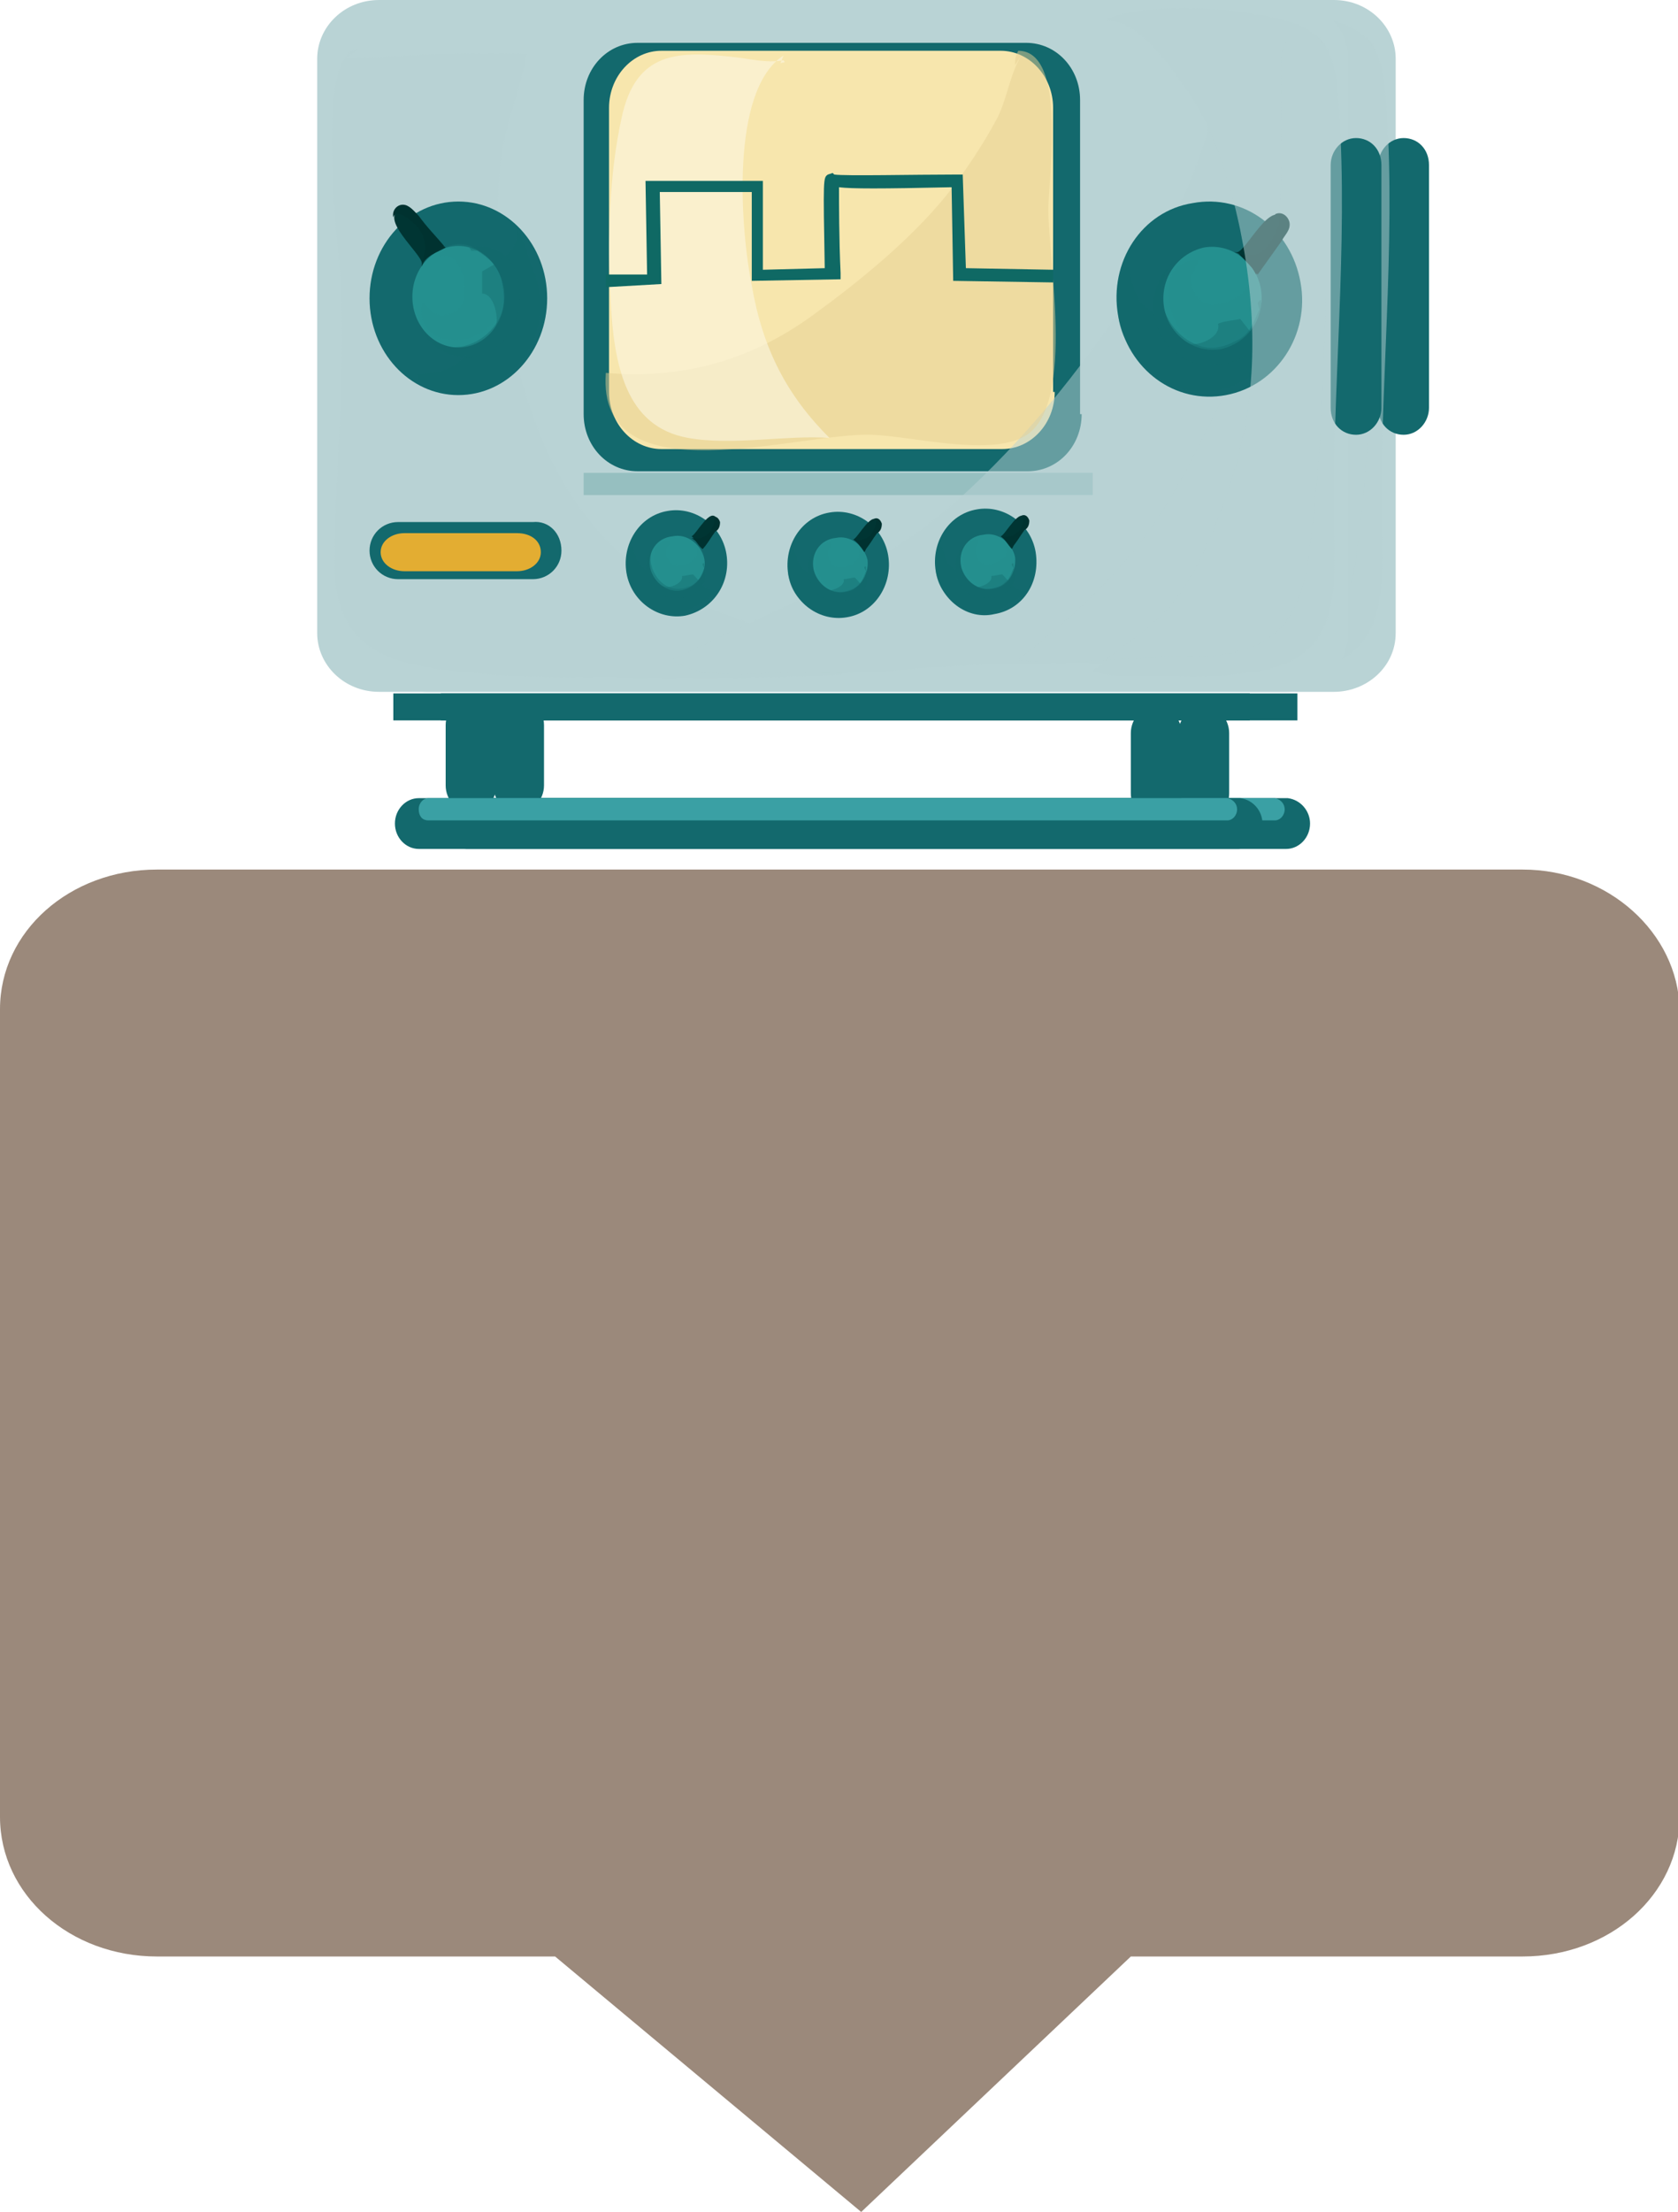 <!-- Generator: Adobe Illustrator 21.0.0, SVG Export Plug-In  -->
<svg version="1.1"
	 xmlns="http://www.w3.org/2000/svg" xmlns:xlink="http://www.w3.org/1999/xlink" xmlns:a="http://ns.adobe.com/AdobeSVGViewerExtensions/3.0/"
	 x="0px" y="0px" width="105.8px" height="139.4px" viewBox="0 0 105.8 139.4" style="enable-background:new 0 0 105.8 139.4;"
	 xml:space="preserve">
<style type="text/css">
	.st0{fill:#9B897B;}
	.st1{fill:#B9D3D5;}
	.st2{opacity:0.5;fill:#B9D3D5;}
	.st3{fill:#13696D;}
	.st4{fill:#F7E6AD;}
	.st5{fill:#96BFC0;}
	.st6{opacity:0.5;fill:#E7D194;}
	.st7{opacity:0.6;fill:#FCF6E2;}
	.st8{fill:#24908F;}
	.st9{opacity:0.2;fill:#24908F;}
	.st10{opacity:0.4;fill:#13696D;}
	.st11{fill:#003533;}
	.st12{fill:#003230;}
	.st13{fill:#0F6964;}
	.st14{fill:#E3AD32;}
	.st15{fill:#3AA0A4;}
</style>
<defs>
</defs>
<path class="st0" d="M96,54.8H9.9c-5.5,0-9.9,3.9-9.9,8.8v50.9c0,4.9,4.4,8.8,9.9,8.8H35l19.3,16.1l17-16.1H96
	c5.5,0,9.9-3.9,9.9-8.8V63.6C105.8,58.8,101.4,54.8,96,54.8z"/>
<g>
	<path class="st1" d="M88,39.9c0,2.1-1.8,3.7-3.9,3.7H26.9c-2.2,0-3.9-1.7-3.9-3.7V3.7C23,1.7,24.7,0,26.9,0h57.2
		C86.3,0,88,1.7,88,3.7V39.9z"/>
	<path class="st2" d="M25.6,3.1c-2.9,0.1-1.2,12.8-1.1,14.9c0.3,5.9-0.4,11.8-0.4,17.6c0,4.3,2.2,5.9,6.1,6.5
		c3.8,0.6,8.1,0.6,11.9,0.6c4.5,0,9.4,0.1,14-0.2c-2.1-2.3-7.3-3.5-10.2-5c-5-2.6-8-7-9.7-12.5c-1.4-4.3-2.1-9.7-1.7-14.3
		c0.2-2.5,1.3-4.9,1.7-7.3c-3.8-0.2-7.5,0.2-11.3,0.2L25.6,3.1z"/>
	<g>
		<path class="st3" d="M34.3,49.5c0,0.9-0.7,1.7-1.6,1.7l0,0c-0.9,0-1.6-0.8-1.6-1.7v-3.8c0-0.9,0.7-1.7,1.6-1.7l0,0
			c0.9,0,1.6,0.8,1.6,1.7V49.5z"/>
		<path class="st3" d="M71.2,26.1c0,2-1.5,3.6-3.4,3.6H43.2c-1.9,0-3.4-1.6-3.4-3.6V6.3c0-2,1.5-3.6,3.4-3.6h24.5
			c1.9,0,3.4,1.6,3.4,3.6V26.1z"/>
		<path class="st4" d="M69.5,24.7c0,2-1.5,3.6-3.3,3.6H44.7c-1.8,0-3.3-1.6-3.3-3.6V6.8c0-2,1.5-3.6,3.3-3.6h21.4
			c1.8,0,3.3,1.6,3.3,3.6V24.7z"/>
		<rect x="39.8" y="29.8" class="st5" width="32.1" height="1.4"/>
		<path class="st2" d="M79.8,3.3c0.2,5.2-3,11.3-5.7,15.5c-3.1,4.7-6.6,9-10.7,12.7c-5.4,4.8-12,7-18,10.1c1.7,1.3,5.2,0.8,7.3,0.8
			c2.5,0,5,0.1,7.4-0.2c4.3-0.4,8.6-0.4,12.9-0.4c3.2,0,8.7,0.7,11.4-1.2c2-1.4,1.7-3.9,1.7-6c0-3.4,0.2-6.8,0.4-10.2
			c0.3-5.9-0.2-11.9-0.2-17.8c0-2.1-0.3-3.6-2.5-4.1c-1.6-0.4-4,0.3-4.6,1.7L79.8,3.3z"/>
		<path class="st2" d="M83.8,3.6c-0.2,5,0.5,9.3-1,14.2c-1.3,4.5-3.2,8.6-5.5,12.7c-2.7,4.9-6,7.8-10.1,11.1c3.4,0.3,7-0.2,10.5-0.2
			c4.5,0,7.1-1.2,7.8-6.2c1.3-9.7,1-19.9,1.4-29.7c0-1.1,0.2-2.7-1-3.3c-1.6-0.9-2.3,0.9-2.1,2.3V3.6z"/>
		<path class="st6" d="M67.4,3.5c-0.7,1.1-0.9,2.7-1.5,3.9c-0.9,1.7-2.1,3.5-3.3,5c-2.3,2.8-5.5,5.4-8.4,7.5c-4,2.9-8.3,4-13,3.6
			c-0.6,8,12.3,3.7,16.8,3.9c2.5,0.1,7.1,1.3,9.4,0.2c3.5-1.6,1.7-11,1.7-14.4c0-2,1.2-10-1.9-10C67,3.6,67,3.8,67,4.1L67.4,3.5z"/>
		<path class="st7" d="M52.4,3.5c-3.4,2.2-2.7,11-2,14.5c0.7,4,2.2,6.9,4.9,9.6c-2.7-0.2-6.1,0.5-8.9,0c-4-0.7-4.7-4.7-4.9-8.7
			c-0.2-3.8-0.1-7.9,0.7-11.5c0.9-4.2,3.6-4.2,7.1-3.8c1,0.1,2,0.4,3.1,0.2c0.2,0.2-0.1,0.1-0.2,0.2L52.4,3.5z"/>
		<g>
			<ellipse class="st3" cx="31.9" cy="18.8" rx="5.6" ry="6.1"/>
			<ellipse class="st8" cx="31.9" cy="18.7" rx="2.9" ry="3.2"/>
			<path class="st9" d="M30.7,16.2c1.4-0.5,1.9,2.1,1.4,3c-0.3,0.5-1,0.8-1.6,0.6c-0.3-0.1-0.6-0.6-0.9-0.7c-0.6,3.1,4.3,3,5,0.3
				c0.4-1.9-1.2-4.6-3.3-3.9C31,15.6,30.6,15.8,30.7,16.2L30.7,16.2z"/>
			<path class="st10" d="M35.6,14.5c0.2,1.3-1.3,2.1-2.2,2.6c0,0.4,0,1,0,1.4c0.7,0,1,1.3,0.9,1.9c-0.2,0.7-0.7,1.2-1.3,1.5
				c-0.6,0.3-0.9,0.9-1.5,1.2c-0.7,0.4-1.4,0.4-2.2,0.5c0,0.9,2,1.2,2.5,1.2c1.2,0.1,2.2-0.4,3.1-1.1c2.2-1.7,2.7-4.5,1.6-7
				C36.3,16.1,36,14.9,35.6,14.5L35.6,14.5z"/>
			<path class="st10" d="M33.1,15.8c0.7,0.5,1.3,0.9,1.5,1.8c0.2,0.9,0.3,1.8-0.2,2.6c-0.8,1.4-2.7,2.2-4.1,1.3
				c-0.3-0.2-0.6-0.5-0.8-0.8c1.3,2.4,4.5,2.4,5.8,0c0.9-1.7,0.6-4.6-1.4-5.1c-0.4-0.1-0.9-0.1-1.3,0c0,0.1,0.1,0.1,0.1,0.2
				L33.1,15.8z"/>
			<path class="st11" d="M29.6,16.6c0-0.6-2.8-2.9-1.3-3.4c0.7-0.2,1,0.6,1.3,1.1c0.4,0.6,1,0.9,1.5,1.3c-0.5,0.3-1.3,0.5-1.5,1.2
				L29.6,16.6z"/>
			<path class="st12" d="M27.8,13.7c-0.1-0.4,0.2-0.8,0.6-0.8c0.4,0,0.7,0.4,1,0.7c0.5,0.7,1.1,1.3,1.6,1.9c-0.5,0.3-0.9,0.6-1.4,1
				c0.3-0.7,0.3-1.4-0.2-2.1C29.3,14.2,28,13,27.8,13.7L27.8,13.7z"/>
		</g>
		<g>
			<path class="st3" d="M80.3,24.9c-3.2,0.6-6.2-1.6-6.8-5c-0.6-3.4,1.5-6.6,4.7-7.1c3.2-0.6,6.2,1.6,6.8,5
				C85.6,21.1,83.5,24.3,80.3,24.9z"/>
			<path class="st8" d="M80,22c-1.7,0.3-3.3-0.9-3.6-2.6c-0.3-1.8,0.8-3.4,2.5-3.8c1.7-0.3,3.3,0.9,3.6,2.6C82.8,20,81.7,21.6,80,22
				z"/>
			<path class="st9" d="M81.6,17c0.8,1.4-1.6,2.5-2.6,2.1c-0.5-0.2-1-1-0.9-1.6c0.1-0.4,0.5-0.8,0.4-1.1c-3-0.1-2,5.2,0.6,5.4
				c1.9,0.1,4.1-2.1,3.1-4.3c-0.1-0.3-0.4-0.7-0.7-0.7L81.6,17z"/>
			<path class="st10" d="M84.1,22c-1.2,0.4-2.2-1-2.9-1.9c-0.4,0.1-0.9,0.1-1.4,0.3c0.2,0.8-1,1.3-1.6,1.3c-0.7-0.1-1.3-0.6-1.7-1.2
				c-0.4-0.6-1-0.9-1.5-1.4c-0.5-0.6-0.7-1.5-0.8-2.3c-0.9,0.1-0.8,2.3-0.7,3c0.1,1.3,0.8,2.3,1.6,3.2c2,2.1,4.7,2.2,6.9,0.6
				C82.7,23.1,83.8,22.6,84.1,22L84.1,22z"/>
			<path class="st10" d="M82.4,19.5c-0.4,0.9-0.6,1.6-1.5,2c-0.8,0.4-1.6,0.6-2.5,0.2c-1.5-0.6-2.6-2.5-2-4.2c0.1-0.4,0.3-0.7,0.6-1
				c-2.1,1.8-1.5,5.3,1.1,6.3c1.8,0.6,4.5-0.1,4.6-2.5c0-0.4-0.1-1-0.2-1.4c-0.1,0-0.1,0.1-0.2,0.2L82.4,19.5z"/>
			<path class="st11" d="M81,15.9c0.6-0.1,2.2-3.5,3-2c0.3,0.7-0.4,1.2-0.8,1.6c-0.5,0.6-0.6,1.2-1,1.8c-0.3-0.5-0.7-1.3-1.4-1.4
				L81,15.9z"/>
			<path class="st12" d="M83.4,13.5c0.4-0.2,0.8,0.1,0.9,0.5c0.1,0.5-0.3,0.8-0.5,1.2c-0.5,0.7-1,1.4-1.5,2.1
				c-0.4-0.5-0.8-0.9-1.2-1.3c0.8,0.2,1.4,0.1,1.9-0.6c0.2-0.2,1.1-1.9,0.4-1.8L83.4,13.5z"/>
		</g>
		<path class="st13" d="M41.2,18.1l0-0.8l2.6,0l-0.1-5.9h7.4l0,5.6l3.9-0.1c-0.1-5.7-0.1-5.7,0.2-5.9l0.3-0.1l0.1,0.1
			c0.7,0.1,5,0,7.7,0l0.4,0l0.2,5.9l5.5,0.1l0,0.8l-6.3-0.1L63,11.8c-4.5,0.1-6.3,0.1-7.1,0c0,0.9,0,3.3,0.1,5.4l0,0.4l-5.6,0.1
			l0-5.6h-5.8l0.1,5.8L41.2,18.1z"/>
		<g>
			<path class="st3" d="M46.2,38.8c-1.7,0.3-3.4-0.9-3.7-2.7c-0.3-1.8,0.8-3.6,2.6-3.9c1.7-0.3,3.4,0.9,3.7,2.7
				C49.1,36.7,48,38.4,46.2,38.8z"/>
			<path class="st8" d="M46,37.2c-0.9,0.2-1.8-0.5-2-1.4c-0.2-1,0.4-1.9,1.4-2c0.9-0.2,1.8,0.5,2,1.4C47.6,36.1,46.9,37,46,37.2z"/>
			<path class="st9" d="M46.9,34.5c0.4,0.8-0.9,1.3-1.4,1.1c-0.3-0.1-0.5-0.5-0.5-0.9c0-0.2,0.3-0.4,0.2-0.6c-1.6-0.1-1.1,2.8,0.4,3
				c1,0.1,2.2-1.2,1.7-2.3C47.2,34.6,47.1,34.4,46.9,34.5L46.9,34.5z"/>
			<path class="st10" d="M48.3,37.2c-0.7,0.2-1.2-0.6-1.6-1c-0.2,0-0.5,0.1-0.7,0.1c0.1,0.4-0.6,0.7-0.9,0.7c-0.4,0-0.7-0.3-0.9-0.6
				c-0.2-0.3-0.5-0.5-0.8-0.8c-0.3-0.3-0.4-0.8-0.5-1.2c-0.5,0.1-0.4,1.3-0.4,1.6c0.1,0.7,0.4,1.3,0.9,1.7c1.1,1.2,2.6,1.2,3.8,0.3
				C47.5,37.8,48.1,37.5,48.3,37.2L48.3,37.2z"/>
			<path class="st10" d="M47.4,35.8c-0.2,0.5-0.3,0.8-0.8,1.1c-0.5,0.2-0.9,0.3-1.4,0.1c-0.8-0.3-1.4-1.4-1.1-2.3
				c0.1-0.2,0.2-0.4,0.3-0.5c-1.1,1-0.8,2.9,0.6,3.4c1,0.3,2.4-0.1,2.5-1.3c0-0.2-0.1-0.5-0.1-0.8c-0.1,0-0.1,0-0.1,0.1L47.4,35.8z"
				/>
			<path class="st11" d="M46.6,33.8c0.3-0.1,1.2-1.9,1.6-1.1c0.2,0.4-0.2,0.7-0.4,0.9c-0.3,0.3-0.3,0.7-0.5,1
				C47,34.4,46.8,33.9,46.6,33.8L46.6,33.8z"/>
			<path class="st12" d="M47.9,32.6c0.2-0.1,0.4,0,0.5,0.3c0,0.3-0.1,0.5-0.3,0.6c-0.3,0.4-0.5,0.8-0.8,1.1
				c-0.2-0.3-0.4-0.5-0.7-0.7c0.4,0.1,0.8,0,1.1-0.3C47.8,33.5,48.3,32.6,47.9,32.6L47.9,32.6z"/>
		</g>
		<g>
			<path class="st3" d="M56.4,38.9c-1.7,0.3-3.4-0.9-3.7-2.7c-0.3-1.8,0.8-3.6,2.6-3.9C57,32,58.7,33.2,59,35
				C59.3,36.8,58.2,38.6,56.4,38.9z"/>
			<path class="st8" d="M56.3,37.3c-0.9,0.2-1.8-0.5-2-1.4c-0.2-1,0.4-1.9,1.4-2c0.9-0.2,1.8,0.5,2,1.4
				C57.8,36.2,57.2,37.2,56.3,37.3z"/>
			<path class="st9" d="M57.1,34.6c0.4,0.8-0.9,1.3-1.4,1.1c-0.3-0.1-0.5-0.5-0.5-0.9c0-0.2,0.3-0.4,0.2-0.6c-1.6-0.1-1.1,2.8,0.4,3
				c1,0.1,2.2-1.2,1.7-2.3C57.5,34.8,57.3,34.5,57.1,34.6L57.1,34.6z"/>
			<path class="st10" d="M58.5,37.4c-0.7,0.2-1.2-0.6-1.6-1c-0.2,0-0.5,0.1-0.7,0.1c0.1,0.4-0.6,0.7-0.9,0.7c-0.4,0-0.7-0.3-0.9-0.6
				c-0.2-0.3-0.5-0.5-0.8-0.8c-0.3-0.3-0.4-0.8-0.5-1.2c-0.5,0.1-0.4,1.3-0.4,1.6c0.1,0.7,0.4,1.3,0.9,1.7c1.1,1.2,2.6,1.2,3.8,0.3
				C57.8,37.9,58.3,37.7,58.5,37.4L58.5,37.4z"/>
			<path class="st10" d="M57.6,36c-0.2,0.5-0.3,0.8-0.8,1.1c-0.5,0.2-0.9,0.3-1.4,0.1c-0.8-0.3-1.4-1.4-1.1-2.3
				c0.1-0.2,0.2-0.4,0.3-0.5c-1.1,1-0.8,2.9,0.6,3.4c1,0.3,2.4-0.1,2.5-1.3c0-0.2-0.1-0.5-0.1-0.8c-0.1,0-0.1,0-0.1,0.1L57.6,36z"/>
			<path class="st11" d="M56.8,34c0.3-0.1,1.2-1.9,1.6-1.1c0.2,0.4-0.2,0.7-0.4,0.9c-0.3,0.3-0.3,0.7-0.5,1
				C57.3,34.5,57,34.1,56.8,34L56.8,34z"/>
			<path class="st12" d="M58.1,32.7c0.2-0.1,0.4,0,0.5,0.3c0,0.3-0.1,0.5-0.3,0.6c-0.3,0.4-0.5,0.8-0.8,1.1
				c-0.2-0.3-0.4-0.5-0.7-0.7c0.4,0.1,0.8,0,1.1-0.3C58,33.6,58.5,32.7,58.1,32.7L58.1,32.7z"/>
		</g>
		<g>
			<path class="st3" d="M65.7,38.7C64,39.1,62.3,37.8,62,36c-0.3-1.8,0.8-3.6,2.6-3.9c1.7-0.3,3.4,0.9,3.7,2.7
				C68.6,36.7,67.5,38.4,65.7,38.7z"/>
			<path class="st8" d="M65.6,37.1c-0.9,0.2-1.8-0.5-2-1.4c-0.2-1,0.4-1.9,1.4-2c0.9-0.2,1.8,0.5,2,1.4C67.1,36.1,66.5,37,65.6,37.1
				z"/>
			<path class="st9" d="M66.4,34.4c0.4,0.8-0.9,1.3-1.4,1.1c-0.3-0.1-0.5-0.5-0.5-0.9c0-0.2,0.3-0.4,0.2-0.6c-1.6-0.1-1.1,2.8,0.4,3
				c1,0.1,2.2-1.2,1.7-2.3C66.8,34.6,66.6,34.4,66.4,34.4L66.4,34.4z"/>
			<path class="st10" d="M67.8,37.2c-0.7,0.2-1.2-0.6-1.6-1c-0.2,0-0.5,0.1-0.7,0.1c0.1,0.4-0.6,0.7-0.9,0.7c-0.4,0-0.7-0.3-0.9-0.6
				c-0.2-0.3-0.5-0.5-0.8-0.8c-0.3-0.3-0.4-0.8-0.5-1.2c-0.5,0.1-0.4,1.3-0.4,1.6c0.1,0.7,0.4,1.3,0.9,1.7c1.1,1.2,2.6,1.2,3.8,0.3
				C67.1,37.8,67.6,37.5,67.8,37.2L67.8,37.2z"/>
			<path class="st10" d="M66.9,35.8c-0.2,0.5-0.3,0.8-0.8,1.1c-0.5,0.2-0.9,0.3-1.4,0.1c-0.8-0.3-1.4-1.4-1.1-2.3
				c0.1-0.2,0.2-0.4,0.3-0.5c-1.1,1-0.8,2.9,0.6,3.4c1,0.3,2.4-0.1,2.5-1.3c0-0.2-0.1-0.5-0.1-0.8c-0.1,0-0.1,0-0.1,0.1L66.9,35.8z"
				/>
			<path class="st11" d="M66.1,33.8c0.3-0.1,1.2-1.9,1.6-1.1c0.2,0.4-0.2,0.7-0.4,0.9c-0.3,0.3-0.3,0.7-0.5,1
				C66.6,34.4,66.3,33.9,66.1,33.8L66.1,33.8z"/>
			<path class="st12" d="M67.4,32.5c0.2-0.1,0.4,0,0.5,0.3c0,0.3-0.1,0.5-0.3,0.6c-0.3,0.4-0.5,0.8-0.8,1.1
				c-0.2-0.3-0.4-0.5-0.7-0.7c0.4,0.1,0.8,0,1.1-0.3C67.3,33.5,67.8,32.5,67.4,32.5L67.4,32.5z"/>
		</g>
		<path class="st3" d="M38.4,34.7c0,1-0.8,1.8-1.8,1.8h-8.5c-1,0-1.8-0.8-1.8-1.8l0,0c0-1,0.8-1.8,1.8-1.8h8.5
			C37.6,32.8,38.4,33.6,38.4,34.7L38.4,34.7z"/>
		<path class="st14" d="M37.1,34.8c0,0.7-0.7,1.2-1.5,1.2h-7.1c-0.8,0-1.5-0.5-1.5-1.2l0,0c0-0.7,0.7-1.2,1.5-1.2h7.1
			C36.5,33.6,37.1,34.1,37.1,34.8L37.1,34.8z"/>
		<rect x="27.8" y="43.7" class="st3" width="54" height="1.7"/>
		<path class="st3" d="M90.1,25.7c0,0.9-0.7,1.7-1.6,1.7l0,0c-0.9,0-1.6-0.7-1.6-1.7V10.4c0-0.9,0.7-1.7,1.6-1.7l0,0
			c0.9,0,1.6,0.7,1.6,1.7V25.7z"/>
		<path class="st3" d="M77.5,50c0,0.9-0.7,1.7-1.6,1.7l0,0c-0.9,0-1.6-0.8-1.6-1.7v-3.8c0-0.9,0.7-1.7,1.6-1.7l0,0
			c0.9,0,1.6,0.8,1.6,1.7V50z"/>
		<path class="st3" d="M82.6,51.9c0,0.9-0.7,1.6-1.5,1.6H29.4c-0.8,0-1.5-0.7-1.5-1.6l0,0c0-0.9,0.7-1.6,1.5-1.6h51.8
			C82,50.4,82.6,51.1,82.6,51.9L82.6,51.9z"/>
		<path class="st15" d="M81,51c0,0.4-0.3,0.7-0.6,0.7H30c-0.4,0-0.6-0.3-0.6-0.7l0,0c0-0.4,0.3-0.7,0.6-0.7h50.4
			C80.8,50.4,81,50.7,81,51L81,51z"/>
		<path class="st2" d="M72.8,1.3c1.9,0,3.7,2.5,4.7,3.9c2,2.7,3,6,3.7,9.3c1.1,5.4,1.1,10.7-0.6,15.9c-0.9,2.7-2.1,5.9-4,8
			c-1.4,1.5-3.2,2.5-4.7,3.9c1.3,0.5,3.4,0.2,4.9,0.3c1.9,0.1,3.7,0,5.6-0.3c5.6-1,4.7-5.8,4.7-10.7c0-8.7,1-17.7,0.2-26.3
			c-0.4-3.7-2.7-4-5.7-4.5c-2.5-0.4-6.6-0.5-8.8,0.4H72.8z"/>
	</g>
</g>
<g>
	<path class="st1" d="M85,39.9c0,2.1-1.8,3.7-3.9,3.7H23.9c-2.2,0-3.9-1.7-3.9-3.7V3.7C20,1.7,21.7,0,23.9,0h57.2
		C83.3,0,85,1.7,85,3.7V39.9z"/>
	<path class="st2" d="M22.6,3.1c-2.9,0.1-1.2,12.8-1.1,14.9c0.3,5.9-0.4,11.8-0.4,17.6c0,4.3,2.2,5.9,6.1,6.5
		c3.8,0.6,8.1,0.6,11.9,0.6c4.5,0,9.4,0.1,14-0.2c-2.1-2.3-7.3-3.5-10.2-5c-5-2.6-8-7-9.7-12.5c-1.4-4.3-2.1-9.7-1.7-14.3
		c0.2-2.5,1.3-4.9,1.7-7.3c-3.8-0.2-7.5,0.2-11.3,0.2L22.6,3.1z"/>
	<g>
		<path class="st3" d="M31.3,49.5c0,0.9-0.7,1.7-1.6,1.7l0,0c-0.9,0-1.6-0.8-1.6-1.7v-3.8c0-0.9,0.7-1.7,1.6-1.7l0,0
			c0.9,0,1.6,0.8,1.6,1.7V49.5z"/>
		<path class="st3" d="M68.2,26.1c0,2-1.5,3.6-3.4,3.6H40.2c-1.9,0-3.4-1.6-3.4-3.6V6.3c0-2,1.5-3.6,3.4-3.6h24.5
			c1.9,0,3.4,1.6,3.4,3.6V26.1z"/>
		<path class="st4" d="M66.5,24.7c0,2-1.5,3.6-3.3,3.6H41.7c-1.8,0-3.3-1.6-3.3-3.6V6.8c0-2,1.5-3.6,3.3-3.6h21.4
			c1.8,0,3.3,1.6,3.3,3.6V24.7z"/>
		<rect x="36.8" y="29.8" class="st5" width="32.1" height="1.4"/>
		<path class="st2" d="M76.8,3.3c0.2,5.2-3,11.3-5.7,15.5c-3.1,4.7-6.6,9-10.7,12.7c-5.4,4.8-12,7-18,10.1c1.7,1.3,5.2,0.8,7.3,0.8
			c2.5,0,5,0.1,7.4-0.2c4.3-0.4,8.6-0.4,12.9-0.4c3.2,0,8.7,0.7,11.4-1.2c2-1.4,1.7-3.9,1.7-6c0-3.4,0.2-6.8,0.4-10.2
			c0.3-5.9-0.2-11.9-0.2-17.8c0-2.1-0.3-3.6-2.5-4.1c-1.6-0.4-4,0.3-4.6,1.7L76.8,3.3z"/>
		<path class="st2" d="M80.8,3.6c-0.2,5,0.5,9.3-1,14.2c-1.3,4.5-3.2,8.6-5.5,12.7c-2.7,4.9-6,7.8-10.1,11.1c3.4,0.3,7-0.2,10.5-0.2
			c4.5,0,7.1-1.2,7.8-6.2c1.3-9.7,1-19.9,1.4-29.7c0-1.1,0.2-2.7-1-3.3c-1.6-0.9-2.3,0.9-2.1,2.3V3.6z"/>
		<path class="st6" d="M64.4,3.5c-0.7,1.1-0.9,2.7-1.5,3.9c-0.9,1.7-2.1,3.5-3.3,5c-2.3,2.8-5.5,5.4-8.4,7.5c-4,2.9-8.3,4-13,3.6
			c-0.6,8,12.3,3.7,16.8,3.9c2.5,0.1,7.1,1.3,9.4,0.2c3.5-1.6,1.7-11,1.7-14.4c0-2,1.2-10-1.9-10C64,3.6,64,3.8,64,4.1L64.4,3.5z"/>
		<path class="st7" d="M49.4,3.5c-3.4,2.2-2.7,11-2,14.5c0.7,4,2.2,6.9,4.9,9.6c-2.7-0.2-6.1,0.5-8.9,0c-4-0.7-4.7-4.7-4.9-8.7
			c-0.2-3.8-0.1-7.9,0.7-11.5c0.9-4.2,3.6-4.2,7.1-3.8c1,0.1,2,0.4,3.1,0.2c0.2,0.2-0.1,0.1-0.2,0.2L49.4,3.5z"/>
		<g>
			<ellipse class="st3" cx="28.9" cy="18.8" rx="5.6" ry="6.1"/>
			<ellipse class="st8" cx="28.9" cy="18.7" rx="2.9" ry="3.2"/>
			<path class="st9" d="M27.7,16.2c1.4-0.5,1.9,2.1,1.4,3c-0.3,0.5-1,0.8-1.6,0.6c-0.3-0.1-0.6-0.6-0.9-0.7c-0.6,3.1,4.3,3,5,0.3
				c0.4-1.9-1.2-4.6-3.3-3.9C28,15.6,27.6,15.8,27.7,16.2L27.7,16.2z"/>
			<path class="st10" d="M32.6,14.5c0.2,1.3-1.3,2.1-2.2,2.6c0,0.4,0,1,0,1.4c0.7,0,1,1.3,0.9,1.9c-0.2,0.7-0.7,1.2-1.3,1.5
				c-0.6,0.3-0.9,0.9-1.5,1.2c-0.7,0.4-1.4,0.4-2.2,0.5c0,0.9,2,1.2,2.5,1.2c1.2,0.1,2.2-0.4,3.1-1.1c2.2-1.7,2.7-4.5,1.6-7
				C33.3,16.1,33,14.9,32.6,14.5L32.6,14.5z"/>
			<path class="st10" d="M30.1,15.8c0.7,0.5,1.3,0.9,1.5,1.8c0.2,0.9,0.3,1.8-0.2,2.6c-0.8,1.4-2.7,2.2-4.1,1.3
				c-0.3-0.2-0.6-0.5-0.8-0.8c1.3,2.4,4.5,2.4,5.8,0c0.9-1.7,0.6-4.6-1.4-5.1c-0.4-0.1-0.9-0.1-1.3,0c0,0.1,0.1,0.1,0.1,0.2
				L30.1,15.8z"/>
			<path class="st11" d="M26.6,16.6c0-0.6-2.8-2.9-1.3-3.4c0.7-0.2,1,0.6,1.3,1.1c0.4,0.6,1,0.9,1.5,1.3c-0.5,0.3-1.3,0.5-1.5,1.2
				L26.6,16.6z"/>
			<path class="st12" d="M24.8,13.7c-0.1-0.4,0.2-0.8,0.6-0.8c0.4,0,0.7,0.4,1,0.7c0.5,0.7,1.1,1.3,1.6,1.9c-0.5,0.3-0.9,0.6-1.4,1
				c0.3-0.7,0.3-1.4-0.2-2.1C26.3,14.2,25,13,24.8,13.7L24.8,13.7z"/>
		</g>
		<g>
			<path class="st3" d="M77.3,24.9c-3.2,0.6-6.2-1.6-6.8-5c-0.6-3.4,1.5-6.6,4.7-7.1c3.2-0.6,6.2,1.6,6.8,5
				C82.6,21.1,80.5,24.3,77.3,24.9z"/>
			<path class="st8" d="M77,22c-1.7,0.3-3.3-0.9-3.6-2.6c-0.3-1.8,0.8-3.4,2.5-3.8c1.7-0.3,3.3,0.9,3.6,2.6C79.8,20,78.7,21.6,77,22
				z"/>
			<path class="st9" d="M78.6,17c0.8,1.4-1.6,2.5-2.6,2.1c-0.5-0.2-1-1-0.9-1.6c0.1-0.4,0.5-0.8,0.4-1.1c-3-0.1-2,5.2,0.6,5.4
				c1.9,0.1,4.1-2.1,3.1-4.3c-0.1-0.3-0.4-0.7-0.7-0.7L78.6,17z"/>
			<path class="st10" d="M81.1,22c-1.2,0.4-2.2-1-2.9-1.9c-0.4,0.1-0.9,0.1-1.4,0.3c0.2,0.8-1,1.3-1.6,1.3c-0.7-0.1-1.3-0.6-1.7-1.2
				c-0.4-0.6-1-0.9-1.5-1.4c-0.5-0.6-0.7-1.5-0.8-2.3c-0.9,0.1-0.8,2.3-0.7,3c0.1,1.3,0.8,2.3,1.6,3.2c2,2.1,4.7,2.2,6.9,0.6
				C79.7,23.1,80.8,22.6,81.1,22L81.1,22z"/>
			<path class="st10" d="M79.4,19.5c-0.4,0.9-0.6,1.6-1.5,2c-0.8,0.4-1.6,0.6-2.5,0.2c-1.5-0.6-2.6-2.5-2-4.2c0.1-0.4,0.3-0.7,0.6-1
				c-2.1,1.8-1.5,5.3,1.1,6.3c1.8,0.6,4.5-0.1,4.6-2.5c0-0.4-0.1-1-0.2-1.4c-0.1,0-0.1,0.1-0.2,0.2L79.4,19.5z"/>
			<path class="st11" d="M78,15.9c0.6-0.1,2.2-3.5,3-2c0.3,0.7-0.4,1.2-0.8,1.6c-0.5,0.6-0.6,1.2-1,1.8c-0.3-0.5-0.7-1.3-1.4-1.4
				L78,15.9z"/>
			<path class="st12" d="M80.4,13.5c0.4-0.2,0.8,0.1,0.9,0.5c0.1,0.5-0.3,0.8-0.5,1.2c-0.5,0.7-1,1.4-1.5,2.1
				c-0.4-0.5-0.8-0.9-1.2-1.3c0.8,0.2,1.4,0.1,1.9-0.6c0.2-0.2,1.1-1.9,0.4-1.8L80.4,13.5z"/>
		</g>
		<path class="st13" d="M38.2,18.1l0-0.8l2.6,0l-0.1-5.9h7.4l0,5.6l3.9-0.1c-0.1-5.7-0.1-5.7,0.2-5.9l0.3-0.1l0.1,0.1
			c0.7,0.1,5,0,7.7,0l0.4,0l0.2,5.9l5.5,0.1l0,0.8l-6.3-0.1L60,11.8c-4.5,0.1-6.3,0.1-7.1,0c0,0.9,0,3.3,0.1,5.4l0,0.4l-5.6,0.1
			l0-5.6h-5.8l0.1,5.8L38.2,18.1z"/>
		<g>
			<path class="st3" d="M43.2,38.8c-1.7,0.3-3.4-0.9-3.7-2.7c-0.3-1.8,0.8-3.6,2.6-3.9c1.7-0.3,3.4,0.9,3.7,2.7
				C46.1,36.7,45,38.4,43.2,38.8z"/>
			<path class="st8" d="M43,37.2c-0.9,0.2-1.8-0.5-2-1.4c-0.2-1,0.4-1.9,1.4-2c0.9-0.2,1.8,0.5,2,1.4C44.6,36.1,43.9,37,43,37.2z"/>
			<path class="st9" d="M43.9,34.5c0.4,0.8-0.9,1.3-1.4,1.1c-0.3-0.1-0.5-0.5-0.5-0.9c0-0.2,0.3-0.4,0.2-0.6c-1.6-0.1-1.1,2.8,0.4,3
				c1,0.1,2.2-1.2,1.7-2.3C44.2,34.6,44.1,34.4,43.9,34.5L43.9,34.5z"/>
			<path class="st10" d="M45.3,37.2c-0.7,0.2-1.2-0.6-1.6-1c-0.2,0-0.5,0.1-0.7,0.1c0.1,0.4-0.6,0.7-0.9,0.7c-0.4,0-0.7-0.3-0.9-0.6
				c-0.2-0.3-0.5-0.5-0.8-0.8c-0.3-0.3-0.4-0.8-0.5-1.2c-0.5,0.1-0.4,1.3-0.4,1.6c0.1,0.7,0.4,1.3,0.9,1.7c1.1,1.2,2.6,1.2,3.8,0.3
				C44.5,37.8,45.1,37.5,45.3,37.2L45.3,37.2z"/>
			<path class="st10" d="M44.4,35.8c-0.2,0.5-0.3,0.8-0.8,1.1c-0.5,0.2-0.9,0.3-1.4,0.1c-0.8-0.3-1.4-1.4-1.1-2.3
				c0.1-0.2,0.2-0.4,0.3-0.5c-1.1,1-0.8,2.9,0.6,3.4c1,0.3,2.4-0.1,2.5-1.3c0-0.2-0.1-0.5-0.1-0.8c-0.1,0-0.1,0-0.1,0.1L44.4,35.8z"
				/>
			<path class="st11" d="M43.6,33.8c0.3-0.1,1.2-1.9,1.6-1.1c0.2,0.4-0.2,0.7-0.4,0.9c-0.3,0.3-0.3,0.7-0.5,1
				C44,34.4,43.8,33.9,43.6,33.8L43.6,33.8z"/>
			<path class="st12" d="M44.9,32.6c0.2-0.1,0.4,0,0.5,0.3c0,0.3-0.1,0.5-0.3,0.6c-0.3,0.4-0.5,0.8-0.8,1.1
				c-0.2-0.3-0.4-0.5-0.7-0.7c0.4,0.1,0.8,0,1.1-0.3C44.8,33.5,45.3,32.6,44.9,32.6L44.9,32.6z"/>
		</g>
		<g>
			<path class="st3" d="M53.4,38.9c-1.7,0.3-3.4-0.9-3.7-2.7c-0.3-1.8,0.8-3.6,2.6-3.9C54,32,55.7,33.2,56,35
				C56.3,36.8,55.2,38.6,53.4,38.9z"/>
			<path class="st8" d="M53.3,37.3c-0.9,0.2-1.8-0.5-2-1.4c-0.2-1,0.4-1.9,1.4-2c0.9-0.2,1.8,0.5,2,1.4
				C54.8,36.2,54.2,37.2,53.3,37.3z"/>
			<path class="st9" d="M54.1,34.6c0.4,0.8-0.9,1.3-1.4,1.1c-0.3-0.1-0.5-0.5-0.5-0.9c0-0.2,0.3-0.4,0.2-0.6c-1.6-0.1-1.1,2.8,0.4,3
				c1,0.1,2.2-1.2,1.7-2.3C54.5,34.8,54.3,34.5,54.1,34.6L54.1,34.6z"/>
			<path class="st10" d="M55.5,37.4c-0.7,0.2-1.2-0.6-1.6-1c-0.2,0-0.5,0.1-0.7,0.1c0.1,0.4-0.6,0.7-0.9,0.7c-0.4,0-0.7-0.3-0.9-0.6
				c-0.2-0.3-0.5-0.5-0.8-0.8c-0.3-0.3-0.4-0.8-0.5-1.2c-0.5,0.1-0.4,1.3-0.4,1.6c0.1,0.7,0.4,1.3,0.9,1.7c1.1,1.2,2.6,1.2,3.8,0.3
				C54.8,37.9,55.3,37.7,55.5,37.4L55.5,37.4z"/>
			<path class="st10" d="M54.6,36c-0.2,0.5-0.3,0.8-0.8,1.1c-0.5,0.2-0.9,0.3-1.4,0.1c-0.8-0.3-1.4-1.4-1.1-2.3
				c0.1-0.2,0.2-0.4,0.3-0.5c-1.1,1-0.8,2.9,0.6,3.4c1,0.3,2.4-0.1,2.5-1.3c0-0.2-0.1-0.5-0.1-0.8c-0.1,0-0.1,0-0.1,0.1L54.6,36z"/>
			<path class="st11" d="M53.8,34c0.3-0.1,1.2-1.9,1.6-1.1c0.2,0.4-0.2,0.7-0.4,0.9c-0.3,0.3-0.3,0.7-0.5,1
				C54.3,34.5,54,34.1,53.8,34L53.8,34z"/>
			<path class="st12" d="M55.1,32.7c0.2-0.1,0.4,0,0.5,0.3c0,0.3-0.1,0.5-0.3,0.6c-0.3,0.4-0.5,0.8-0.8,1.1
				c-0.2-0.3-0.4-0.5-0.7-0.7c0.4,0.1,0.8,0,1.1-0.3C55,33.6,55.5,32.7,55.1,32.7L55.1,32.7z"/>
		</g>
		<g>
			<path class="st3" d="M62.7,38.7C61,39.1,59.3,37.8,59,36c-0.3-1.8,0.8-3.6,2.6-3.9c1.7-0.3,3.4,0.9,3.7,2.7
				C65.6,36.7,64.5,38.4,62.7,38.7z"/>
			<path class="st8" d="M62.6,37.1c-0.9,0.2-1.8-0.5-2-1.4c-0.2-1,0.4-1.9,1.4-2c0.9-0.2,1.8,0.5,2,1.4C64.1,36.1,63.5,37,62.6,37.1
				z"/>
			<path class="st9" d="M63.4,34.4c0.4,0.8-0.9,1.3-1.4,1.1c-0.3-0.1-0.5-0.5-0.5-0.9c0-0.2,0.3-0.4,0.2-0.6c-1.6-0.1-1.1,2.8,0.4,3
				c1,0.1,2.2-1.2,1.7-2.3C63.8,34.6,63.6,34.4,63.4,34.4L63.4,34.4z"/>
			<path class="st10" d="M64.8,37.2c-0.7,0.2-1.2-0.6-1.6-1c-0.2,0-0.5,0.1-0.7,0.1c0.1,0.4-0.6,0.7-0.9,0.7c-0.4,0-0.7-0.3-0.9-0.6
				c-0.2-0.3-0.5-0.5-0.8-0.8c-0.3-0.3-0.4-0.8-0.5-1.2c-0.5,0.1-0.4,1.3-0.4,1.6c0.1,0.7,0.4,1.3,0.9,1.7c1.1,1.2,2.6,1.2,3.8,0.3
				C64.1,37.8,64.6,37.5,64.8,37.2L64.8,37.2z"/>
			<path class="st10" d="M63.9,35.8c-0.2,0.5-0.3,0.8-0.8,1.1c-0.5,0.2-0.9,0.3-1.4,0.1c-0.8-0.3-1.4-1.4-1.1-2.3
				c0.1-0.2,0.2-0.4,0.3-0.5c-1.1,1-0.8,2.9,0.6,3.4c1,0.3,2.4-0.1,2.5-1.3c0-0.2-0.1-0.5-0.1-0.8c-0.1,0-0.1,0-0.1,0.1L63.9,35.8z"
				/>
			<path class="st11" d="M63.1,33.8c0.3-0.1,1.2-1.9,1.6-1.1c0.2,0.4-0.2,0.7-0.4,0.9c-0.3,0.3-0.3,0.7-0.5,1
				C63.6,34.4,63.3,33.9,63.1,33.8L63.1,33.8z"/>
			<path class="st12" d="M64.4,32.5c0.2-0.1,0.4,0,0.5,0.3c0,0.3-0.1,0.5-0.3,0.6c-0.3,0.4-0.5,0.8-0.8,1.1
				c-0.2-0.3-0.4-0.5-0.7-0.7c0.4,0.1,0.8,0,1.1-0.3C64.3,33.5,64.8,32.5,64.4,32.5L64.4,32.5z"/>
		</g>
		<path class="st3" d="M35.4,34.7c0,1-0.8,1.8-1.8,1.8h-8.5c-1,0-1.8-0.8-1.8-1.8l0,0c0-1,0.8-1.8,1.8-1.8h8.5
			C34.6,32.8,35.4,33.6,35.4,34.7L35.4,34.7z"/>
		<path class="st14" d="M34.1,34.8c0,0.7-0.7,1.2-1.5,1.2h-7.1c-0.8,0-1.5-0.5-1.5-1.2l0,0c0-0.7,0.7-1.2,1.5-1.2h7.1
			C33.5,33.6,34.1,34.1,34.1,34.8L34.1,34.8z"/>
		<rect x="24.8" y="43.7" class="st3" width="54" height="1.7"/>
		<path class="st3" d="M87.1,25.7c0,0.9-0.7,1.7-1.6,1.7l0,0c-0.9,0-1.6-0.7-1.6-1.7V10.4c0-0.9,0.7-1.7,1.6-1.7l0,0
			c0.9,0,1.6,0.7,1.6,1.7V25.7z"/>
		<path class="st3" d="M74.5,50c0,0.9-0.7,1.7-1.6,1.7l0,0c-0.9,0-1.6-0.8-1.6-1.7v-3.8c0-0.9,0.7-1.7,1.6-1.7l0,0
			c0.9,0,1.6,0.8,1.6,1.7V50z"/>
		<path class="st3" d="M79.6,51.9c0,0.9-0.7,1.6-1.5,1.6H26.4c-0.8,0-1.5-0.7-1.5-1.6l0,0c0-0.9,0.7-1.6,1.5-1.6h51.8
			C79,50.4,79.6,51.1,79.6,51.9L79.6,51.9z"/>
		<path class="st15" d="M78,51c0,0.4-0.3,0.7-0.6,0.7H27c-0.4,0-0.6-0.3-0.6-0.7l0,0c0-0.4,0.3-0.7,0.6-0.7h50.4
			C77.8,50.4,78,50.7,78,51L78,51z"/>
		<path class="st2" d="M69.8,1.3c1.9,0,3.7,2.5,4.7,3.9c2,2.7,3,6,3.7,9.3c1.1,5.4,1.1,10.7-0.6,15.9c-0.9,2.7-2.1,5.9-4,8
			c-1.4,1.5-3.2,2.5-4.7,3.9c1.3,0.5,3.4,0.2,4.9,0.3c1.9,0.1,3.7,0,5.6-0.3c5.6-1,4.7-5.8,4.7-10.7c0-8.7,1-17.7,0.2-26.3
			c-0.4-3.7-2.7-4-5.7-4.5c-2.5-0.4-6.6-0.5-8.8,0.4H69.8z"/>
	</g>
</g>
</svg>

